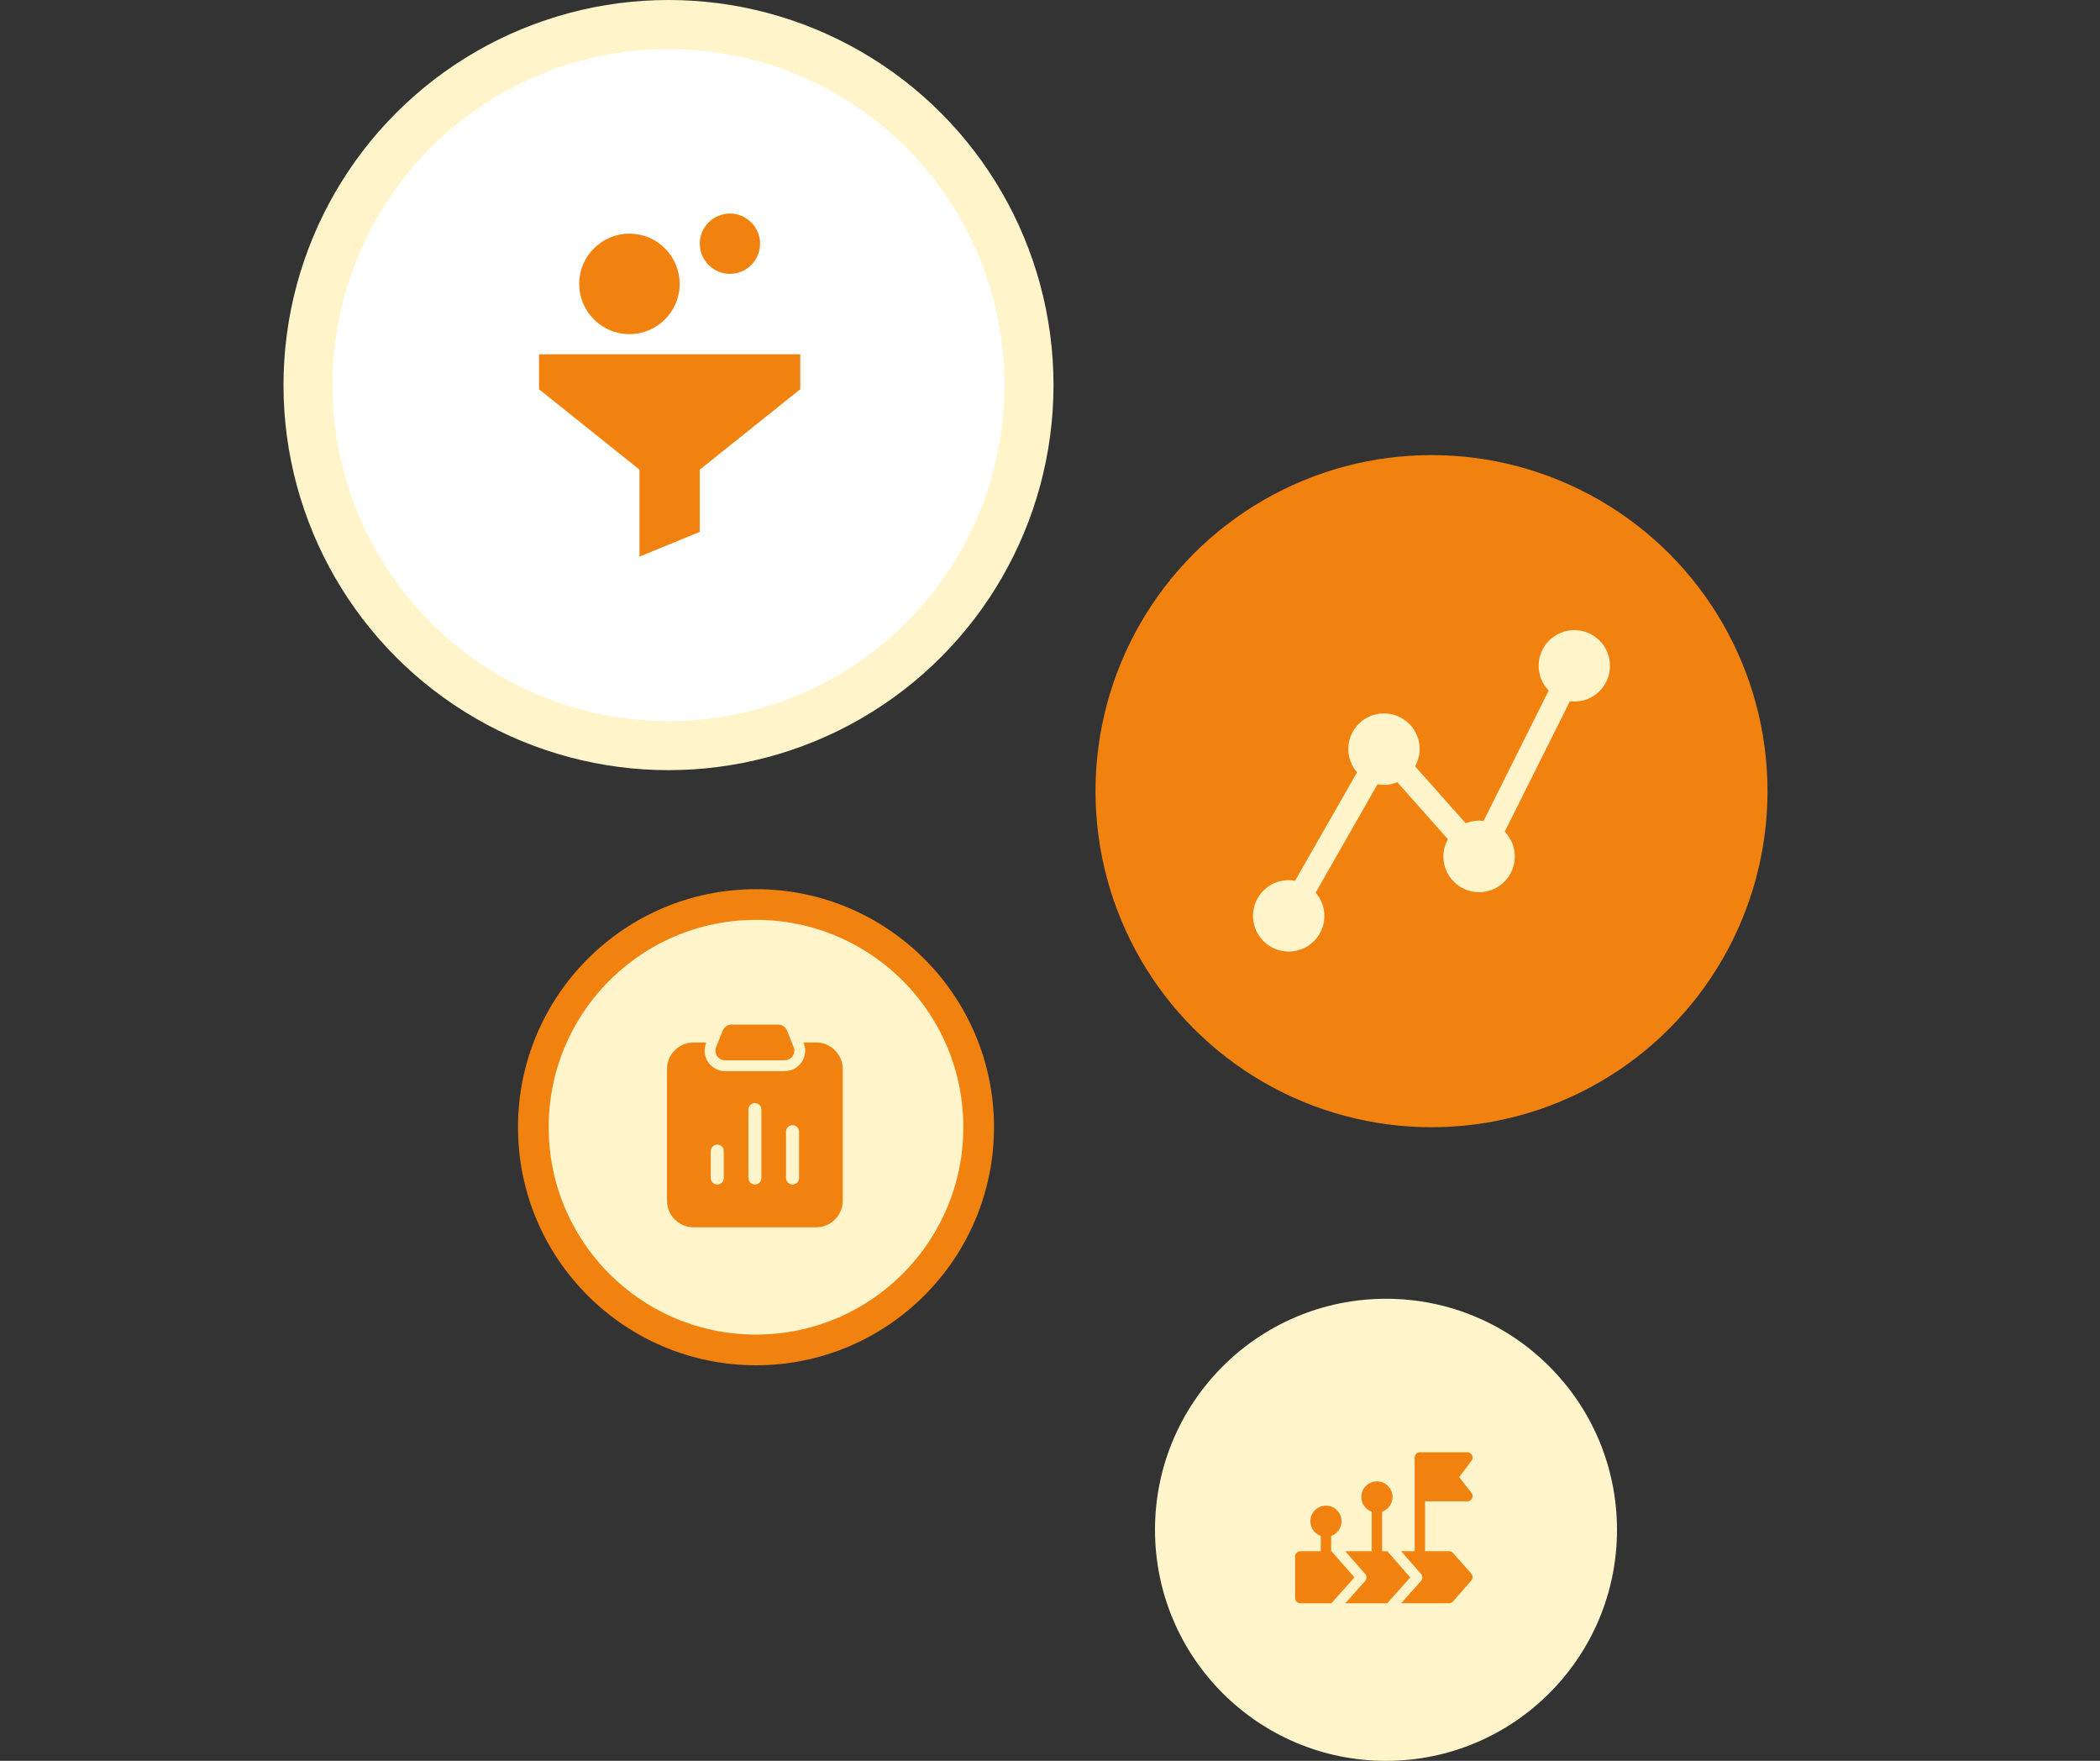 <svg width="600" height="503" viewBox="0 0 600 503" fill="none" xmlns="http://www.w3.org/2000/svg">
<rect x="0" y="0" width="600" height="503" fill="#333333" stroke="none"/>
<circle cx="191" cy="110" r="103" fill="white" stroke="#FFF4CA" stroke-width="14"/>
<path d="M182.711 159V134.157L154 111.188V101.195H228.648V111.188L199.938 134.157V151.929L182.711 159Z" fill="#F2820F"/>
<path d="M179.84 95.453C171.924 95.453 165.484 89.013 165.484 81.098C165.484 73.182 171.924 66.742 179.84 66.742C187.755 66.742 194.195 73.182 194.195 81.098C194.195 89.013 187.755 95.453 179.84 95.453Z" fill="#F2820F"/>
<path d="M208.551 78.227C203.801 78.227 199.938 74.363 199.938 69.613C199.938 64.864 203.801 61 208.551 61C213.3 61 217.164 64.864 217.164 69.613C217.164 74.363 213.3 78.227 208.551 78.227Z" fill="#F2820F"/>
<circle cx="409" cy="226" r="96" fill="#F2820F"/>
<path d="M449.818 180C444.199 179.98 439.636 184.543 439.616 190.162C439.616 192.812 440.632 195.363 442.485 197.256L423.855 234.537C423.456 234.477 423.038 234.417 422.619 234.417C421.304 234.417 419.989 234.676 418.774 235.175L404.307 218.895C405.144 217.401 405.603 215.727 405.623 213.993C405.623 208.354 401.06 203.791 395.421 203.791C389.782 203.791 385.219 208.354 385.219 213.993C385.239 216.424 386.115 218.776 387.729 220.609L370.015 251.593C369.417 251.474 368.8 251.414 368.202 251.414C362.563 251.414 358 255.977 358 261.616C358 267.255 362.563 271.818 368.202 271.818C373.841 271.818 378.404 267.255 378.404 261.616C378.384 259.185 377.507 256.834 375.893 255.001L393.587 224.016C395.48 224.395 397.453 224.195 399.226 223.438L413.693 239.718C412.856 241.212 412.417 242.906 412.397 244.619C412.377 250.258 416.94 254.841 422.559 254.861C428.198 254.881 432.781 250.318 432.801 244.699C432.801 242.049 431.785 239.478 429.932 237.566L448.563 200.284C448.961 200.344 449.38 200.404 449.798 200.404C455.437 200.404 460 195.841 460 190.202C460 184.563 455.457 180 449.818 180Z" fill="#FFF4CA"/>
<circle cx="216" cy="322" r="63.617" fill="#FFF4CA" stroke="#F2820F" stroke-width="8.766"/>
<path d="M233.16 297.789H229.57L229.632 297.946C230.353 299.757 230.13 301.801 229.04 303.412C227.95 305.019 226.134 305.979 224.184 305.979H207.184C205.235 305.979 203.419 305.019 202.327 303.412C201.237 301.801 201.014 299.757 201.738 297.944L201.8 297.789H198.208C193.968 297.789 190.576 301.201 190.576 305.4V342.958C190.576 347.177 193.968 350.59 198.208 350.59H233.16C237.379 350.59 240.792 347.177 240.792 342.958V305.4C240.792 301.201 237.379 297.789 233.16 297.789ZM206.795 336.501C206.795 337.529 205.961 338.362 204.933 338.362C203.905 338.362 203.072 337.529 203.072 336.501V328.818C203.072 327.79 203.905 326.956 204.933 326.956C205.961 326.956 206.795 327.79 206.795 328.818V336.501ZM217.545 336.501C217.545 337.529 216.712 338.362 215.684 338.362C214.656 338.362 213.822 337.529 213.822 336.501V316.965C213.822 315.937 214.656 315.103 215.684 315.103C216.712 315.103 217.545 315.937 217.545 316.965V336.501ZM228.298 336.501C228.298 337.529 227.464 338.362 226.436 338.362C225.408 338.362 224.575 337.529 224.575 336.501V323.275C224.575 322.247 225.408 321.414 226.436 321.414C227.464 321.414 228.298 322.247 228.298 323.275V336.501Z" fill="#F2820F"/>
<path d="M224.184 302.876H207.184C205.219 302.876 203.895 300.912 204.619 299.092L205.136 297.789L206.48 294.417C206.894 293.363 207.907 292.68 209.045 292.68H222.323C223.46 292.68 224.474 293.363 224.887 294.417L226.232 297.789L226.749 299.092C227.473 300.912 226.149 302.876 224.184 302.876Z" fill="#F2820F"/>
<circle cx="396" cy="437" r="66" fill="#FFF4CA"/>
<path d="M380.435 443.125H380.334V438.762C382.063 438.148 383.306 436.497 383.306 434.56C383.306 432.102 381.306 430.102 378.848 430.102C376.39 430.102 374.39 432.102 374.39 434.56C374.39 436.497 375.633 438.148 377.362 438.762V443.125H371.517C370.697 443.125 370.031 443.791 370.031 444.611V456.498C370.031 457.32 370.697 457.984 371.517 457.984H380.394L386.971 450.601L380.435 443.125Z" fill="#F2820F"/>
<path d="M396.389 443.126H394.896V431.828C396.625 431.215 397.867 429.563 397.867 427.626C397.867 425.168 395.867 423.168 393.41 423.168C390.952 423.168 388.952 425.168 388.952 427.626C388.952 429.563 390.195 431.215 391.924 431.828V443.126H384.381L390.07 449.633C390.564 450.196 390.56 451.039 390.062 451.599L384.374 457.985H396.347L402.924 450.602L396.389 443.126Z" fill="#F2820F"/>
<path d="M420.374 449.511L415.129 443.624C414.848 443.307 414.444 443.125 414.02 443.125H407.158V428.859H419.264C420.465 428.898 421.205 427.378 420.434 426.458L416.902 421.943L420.45 417.242C421.197 416.316 420.453 414.823 419.264 414.862H405.672C404.851 414.862 404.186 415.526 404.186 416.347V443.125H400.335L406.024 449.633C406.516 450.196 406.512 451.039 406.014 451.599L400.326 457.984H414.02C414.449 457.984 414.856 457.799 415.138 457.476L420.382 451.477C420.876 450.913 420.872 450.07 420.374 449.511Z" fill="#F2820F"/>
</svg>
